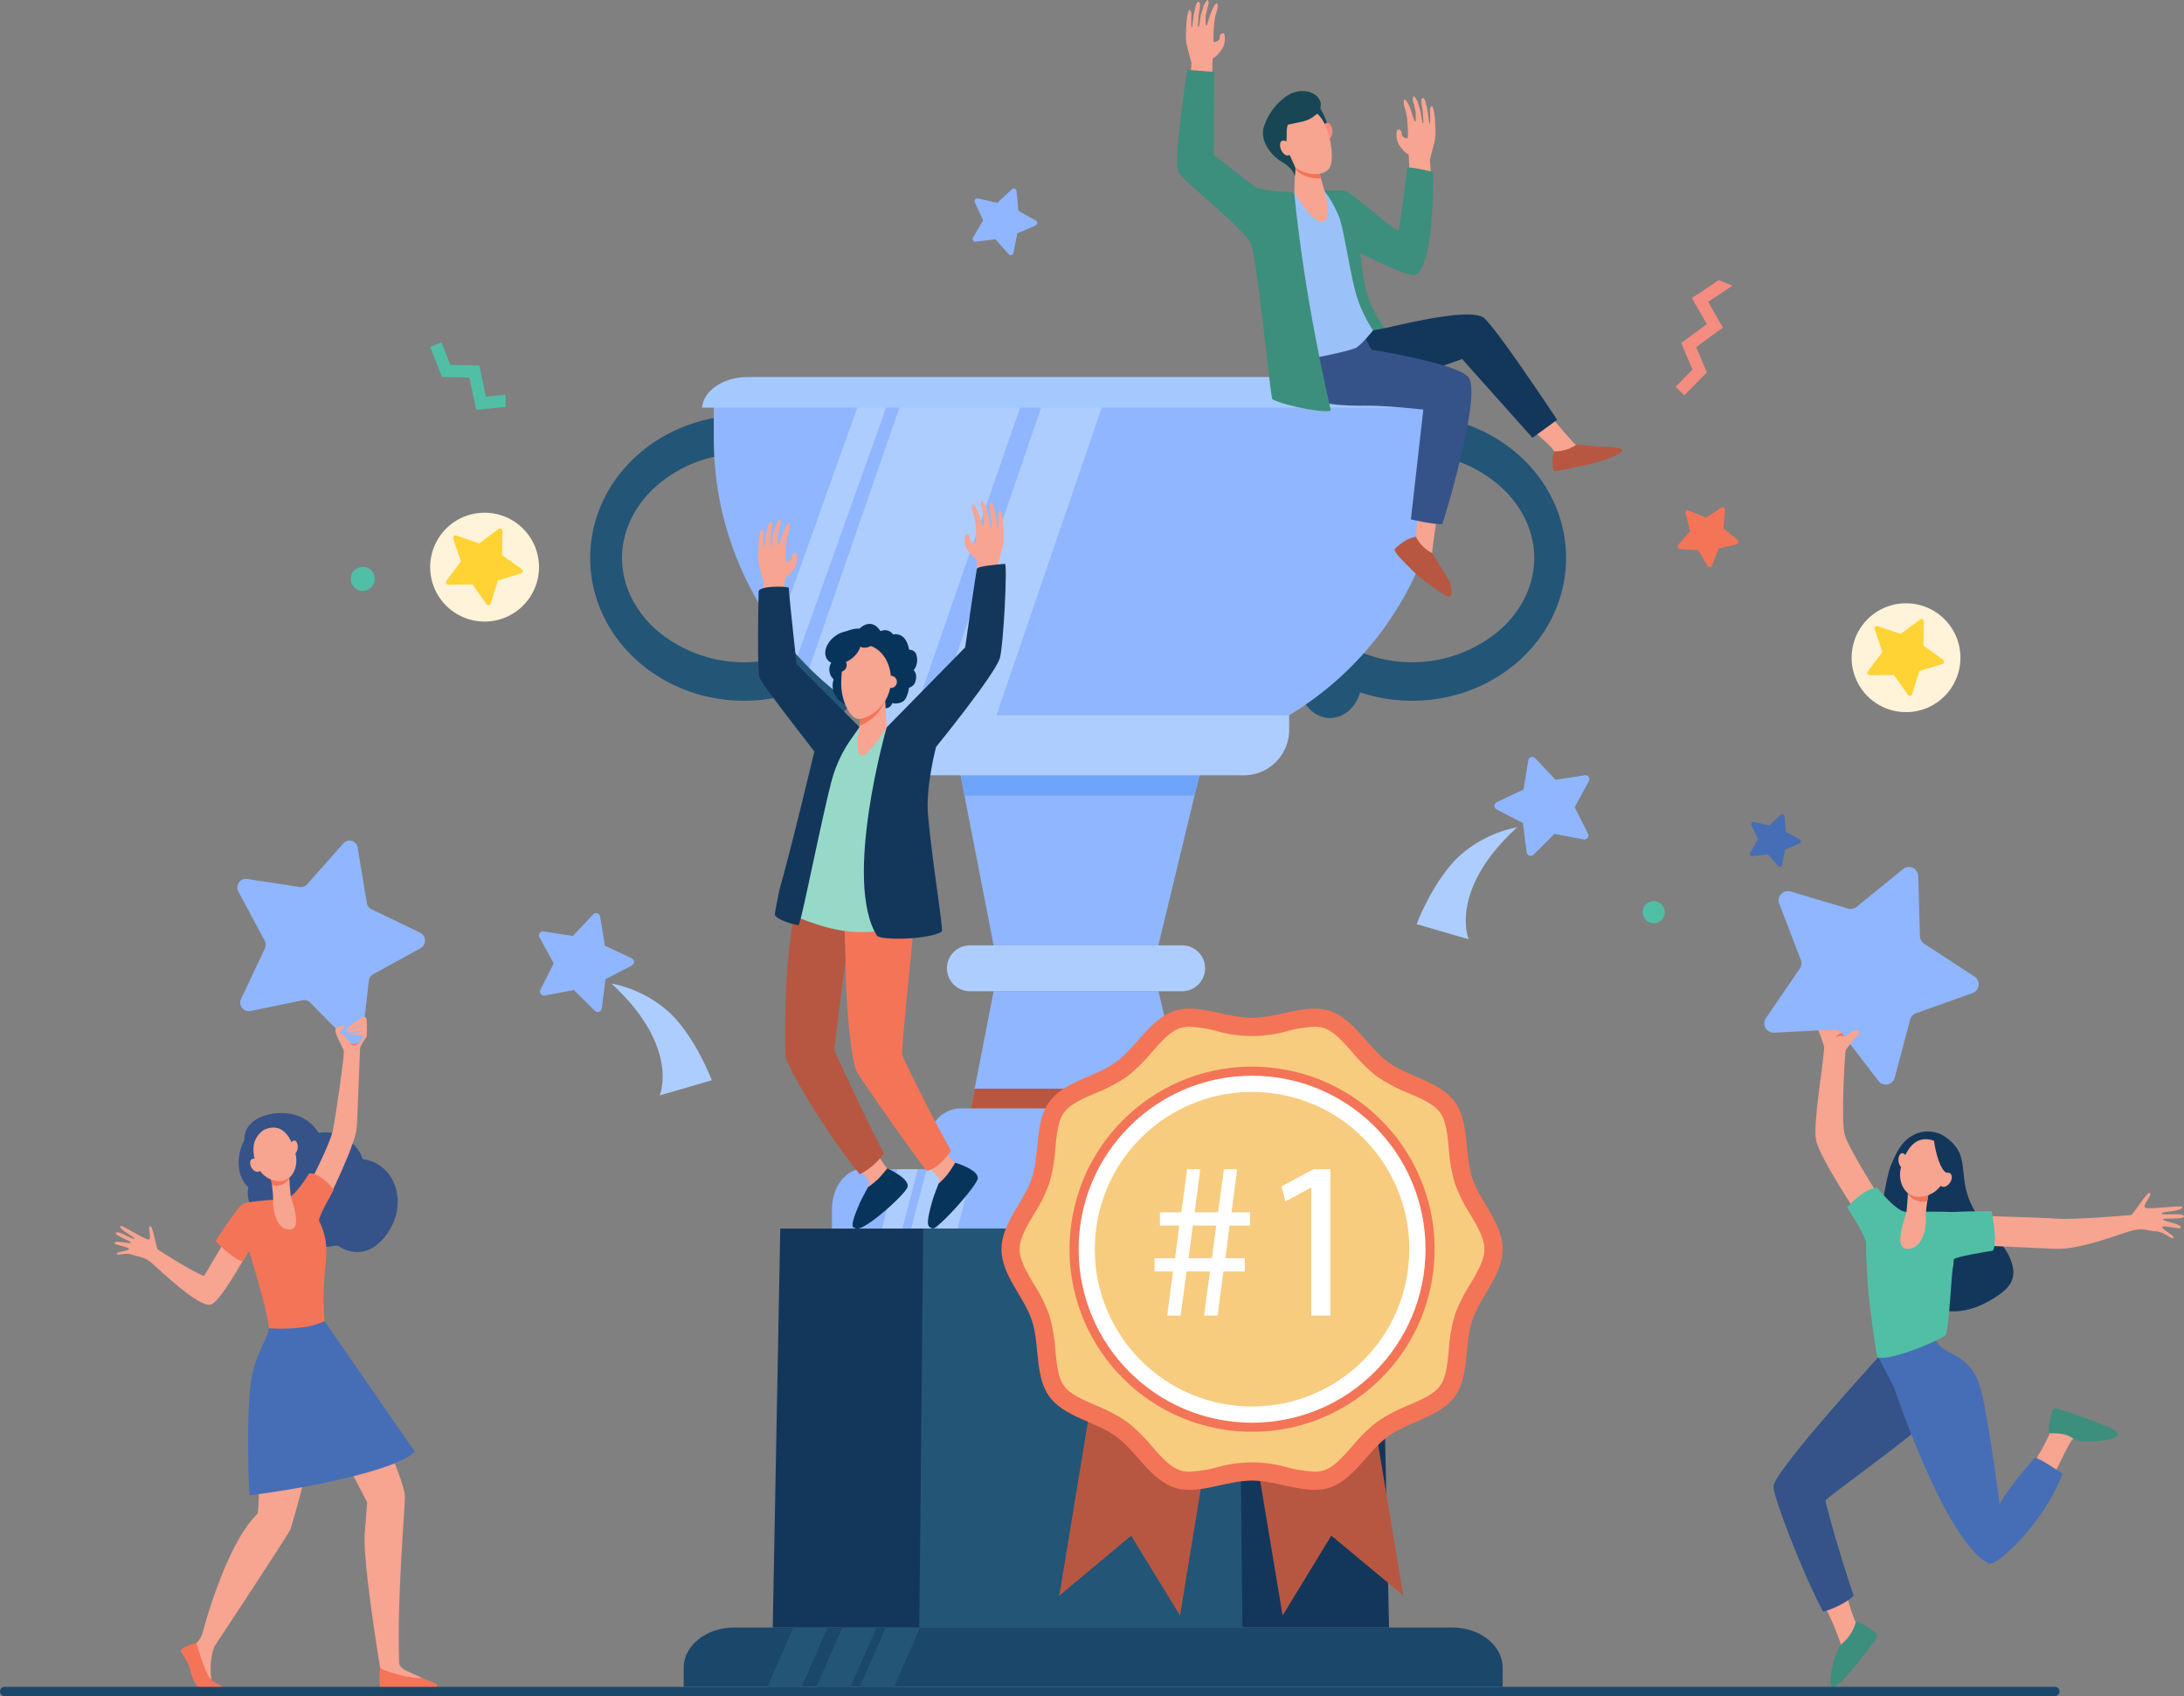 <svg xmlns="http://www.w3.org/2000/svg" width="616.304" height="478.528" viewBox="0 0 616.304 478.528">
  <rect x="0" y="0" width="616.304" height="478.528" fill="#808080" stroke="none"/>
  <g id="Group_542" data-name="Group 542" transform="translate(-2901.845 -317.186)">
    <g id="Group_525" data-name="Group 525" transform="translate(3399.705 561.78)">
      <path id="Path_1801" data-name="Path 1801" d="M4537.776,1309.755c1.488-3.58,3-7.166,6.859-8.979a8.635,8.635,0,0,1,9.161,1.172c7.862,5.912,1.011,12.426,9.961,23.638,2.782,3.484,6.147,6.3,7.814,10.379,2.332,5.714-.446,8.458-4.9,11.2-21.3,13.094-32.471-13.792-32.07-19.941C4534.9,1322.644,4536.819,1312.059,4537.776,1309.755Z" transform="translate(-4502.126 -1225.339)" fill="#13375b"/>
      <path id="Path_1802" data-name="Path 1802" d="M4492.083,1697.2a60.339,60.339,0,0,0,2.927,9.4c.106.235,1.086,1.072,1.2,1.311-.308,5.849-3.905,9.442-7.308,12.032.655-2.967,2.224-6.4,1.984-7.046a83.53,83.53,0,0,0-4.975-11.612C4488.807,1700.849,4489.779,1699.048,4492.083,1697.2Z" transform="translate(-4469.259 -1493.556)" fill="#f7a491"/>
      <path id="Path_1803" data-name="Path 1803" d="M4475.974,1483.308l18.135,13.775s-8.979,8.639-12.348,11.85-24.151,18.163-24.445,18.9c-.218.545,4.729,17.735,7.918,26.911-1.917,1.96-6.139,3.88-8.638,4.513-6.288-12-14.014-32.474-14.014-35.254C4442.583,1519.474,4475.974,1483.308,4475.974,1483.308Z" transform="translate(-4440.002 -1349.139)" fill="#355389"/>
      <path id="Path_1804" data-name="Path 1804" d="M4677.076,1553.17c-.593.578-4.53,8.247-6.028,12.352-2.193-1.381-3.519-3.026-5.969-3.955,1.933-2.8,5.7-9.528,6.012-11.13.736-3.8,1.6-4.361,1.6-4.361s12.741,4.311,13.59,5.518S4679.458,1550.848,4677.076,1553.17Z" transform="translate(-4590.229 -1391.521)" fill="#f7a491"/>
      <path id="Path_1805" data-name="Path 1805" d="M4682.276,1547.461c-.988,0,.085-4.465.313-5.494a1.924,1.924,0,0,1,1.092-1.546c.452-.112,14.611,4.679,17,6.4a2.883,2.883,0,0,1,.5.568c1.31,2.445-10.363,2.909-12.043,1.841C4687.645,1548.279,4686.723,1547.449,4682.276,1547.461Z" transform="translate(-4601.564 -1387.701)" fill="#3c8f7c"/>
      <path id="Path_1806" data-name="Path 1806" d="M4533.457,1482.533l15.831-6.4c-.063.028.1.644.108.692,1.486,5.781,9.408,3.551,12.676,13.59,2.31,7.094,5.692,33.625,5.692,33.625s2.4-4.561,9.846-12.952c.577-.65,7.915,4.39,7.915,4.39-5.457,14.466-18.857,26.222-20.671,25.39-12.257-5.624-26.981-50-26.962-49.994C4536.5,1488.163,4533.457,1482.533,4533.457,1482.533Z" transform="translate(-4501.36 -1344.298)" fill="#466eb6"/>
      <path id="Path_1807" data-name="Path 1807" d="M4496.169,1253.9s-7.424-11.755-8.716-15.664-.01-22.534.112-23.857,4.61-4.942,3.9-5.982-6.9-1.889-7.941-1.686-3.062.017-3.887.855c-.108.109,1.971,5.013,1.928,5.773-.3,5.189-3.243,21.712-2.278,26.18,1.109,5.137,12.135,21.555,12.135,21.555Z" transform="translate(-4464.656 -1162.364)" fill="#f7a491"/>
      <path id="Path_1808" data-name="Path 1808" d="M4614.667,1359.768s19.862.495,24.223.852,20.184-.959,20.8-1.03,4.666-6.936,5.34-6.2-2.256,3.4-1.349,4.1,10.637-.857,10.508-.138c-.242,1.346-5.919,1.175-5.914,1.825s5.942-.365,6.346.714-5.711.44-5.955.922,5.669,1.363,5.064,2.366c-.329.545-5.24-.91-5.216-.167s3.607,2.433,3.168,3.024-2.813-1.816-4.892-1.846-3.568-1.115-6.886-.2-14.631,5.472-21.712,5.137-22.729-1.034-22.729-1.034Z" transform="translate(-4556.193 -1261.383)" fill="#f7a491"/>
      <path id="Path_1809" data-name="Path 1809" d="M4512.559,1377.571c-.271-3.276-.728-12.115-.581-13.2-.991-3.4-4.606-8.447-5.365-9.874,0,0,4.9-5.556,8.541-5.509,0,0,3.869,4.886,6.741,6.383a7.134,7.134,0,0,0,1.444.431c2.773-.02,12.46-.313,14.268.226l-1.024,14.97c-.521.859-1.153,18.071-2.225,19.488s-16.666,7.866-19.25,6.2C4515.005,1396.62,4513.105,1384.194,4512.559,1377.571Z" transform="translate(-4483.236 -1258.446)" fill="#50bfa5"/>
      <path id="Path_1810" data-name="Path 1810" d="M4586.5,1370.014c1.787-.854,14.842-.826,14.842-.826s1.807,9.005.348,11.169c0,0-11.562,1.72-11.234,2.669Z" transform="translate(-4537.175 -1272.087)" fill="#50bfa5"/>
      <path id="Path_1811" data-name="Path 1811" d="M4560.832,1347.363s-1,5.193-.8,7.242-.766,8.651-5.1,8.672-.823-8.394-.415-10.4a76.734,76.734,0,0,0,.5-8.221Z" transform="translate(-4514.409 -1255.521)" fill="#f7a491"/>
      <path id="Path_1812" data-name="Path 1812" d="M4559.387,1347.772c.067-1.7.089-3.118.089-3.118l5.814,2.709s-.2,1.062-.412,2.415A5.078,5.078,0,0,1,4559.387,1347.772Z" transform="translate(-4518.868 -1255.521)" fill="#f47458"/>
      <path id="Path_1813" data-name="Path 1813" d="M4562.833,1307.44a7.206,7.206,0,0,1,3.06,3.937c.819,2.694-.113,9.646-5.9,11.323s-8.3-3.827-7.1-8.131S4556.673,1304.815,4562.833,1307.44Z" transform="translate(-4514.285 -1229.931)" fill="#f7a491"/>
      <path id="Path_1814" data-name="Path 1814" d="M4551.226,1321.074c.114,1.156.751,2.039,1.425,1.973s1.127-1.057,1.014-2.213-.752-2.039-1.425-1.973S4551.113,1319.918,4551.226,1321.074Z" transform="translate(-4513.346 -1238.104)" fill="#f7a491"/>
      <path id="Path_1815" data-name="Path 1815" d="M4499.273,1726.166c.333-.931,4.123,1.867,5.014,2.43a1.922,1.922,0,0,1,1.082,1.553c-.047.451-9.035,12.336-11.725,14.029a1.576,1.576,0,0,1-.962.126c-1.544-.534.61-10.08,2.548-12.017A12.146,12.146,0,0,0,4499.273,1726.166Z" transform="translate(-4473.473 -1512.989)" fill="#3c8f7c"/>
      <g id="Group_524" data-name="Group 524">
        <path id="Path_1816" data-name="Path 1816" d="M4493.413,1105.828l-15.944,5.668a2.62,2.62,0,0,0-1.653,1.8l-4.364,16.393a2.616,2.616,0,0,1-4.607.918l-10.325-13.464a2.621,2.621,0,0,0-2.215-1.024l-16.9.88a2.63,2.63,0,0,1-2.3-4.111l9.564-13.99a2.632,2.632,0,0,0,.283-2.428l-6.081-15.849a2.62,2.62,0,0,1,3.185-3.459l16.236,4.818a2.614,2.614,0,0,0,2.391-.476l13.143-10.676a2.622,2.622,0,0,1,4.269,1.973l.47,16.968a2.634,2.634,0,0,0,1.194,2.133l14.2,9.251A2.629,2.629,0,0,1,4493.413,1105.828Z" transform="translate(-4434.639 -1070.234)" fill="#8fb6ff"/>
      </g>
      <path id="Path_1817" data-name="Path 1817" d="M4505.328,1212.074c.593.873-2.628,3.64-3.522,5.169l-2.023-2.756C4500.78,1214.293,4504.649,1211.076,4505.328,1212.074Z" transform="translate(-4478.624 -1165.875)" fill="#f7a491"/>
      <path id="Path_1818" data-name="Path 1818" d="M4582.017,1307.785s1.049,7.755,3.557,9.155,1.458,4.84,1.458,4.84,2.274-7.989.292-10.554A11.039,11.039,0,0,0,4582.017,1307.785Z" transform="translate(-4534.148 -1230.627)" fill="#13375b"/>
      <path id="Path_1819" data-name="Path 1819" d="M4587.34,1336.947c-.68,1.01-.678,2.2,0,2.662s1.788.013,2.468-1,.678-2.2,0-2.662S4588.02,1335.937,4587.34,1336.947Z" transform="translate(-4537.398 -1249.522)" fill="#f7a491"/>
      <path id="Path_1820" data-name="Path 1820" d="M4498.143,1214.475c.015.019.032.035.047.054l.733.956a2.924,2.924,0,0,0-2.569.247A3.122,3.122,0,0,1,4498.143,1214.475Z" transform="translate(-4476.308 -1167.625)" fill="#f47257"/>
    </g>
    <g id="Group_529" data-name="Group 529" transform="translate(2934.155 554.326)">
      <g id="Group_526" data-name="Group 526" transform="translate(18.665 140.471)">
        <path id="Path_1821" data-name="Path 1821" d="M3100.823,1479.764c.2.081-2.583,3.661-5.289,6.193a23.124,23.124,0,0,0-4.933,9.513c-1.071,5.374-.18,31.922-1.113,33.812-8.007,7.828-13.805,27.474-15.433,33.469a6.418,6.418,0,0,1-1.851,3.04h0l.356,6.773,3.978,3.665s-.885-5.519.884-9.613c0,0,20.16-30.532,21.357-32.866,2.287-6.646,10.613-40.7,10.613-40.7l1.933-7.827S3100.84,1479.771,3100.823,1479.764Z" transform="translate(-3067.846 -1479.764)" fill="#f7a491"/>
        <path id="Path_1822" data-name="Path 1822" d="M3058.786,1746.572s2.519,3.88,2.734,5.393,1.556,4.942,3.04,5.159c.337.049,6.106.473,6.064-.248-.032-.552-2.121-1.338-3.09-2.008-1.677-1.157-4.278-10.586-4.278-10.586S3058.895,1745.363,3058.786,1746.572Z" transform="translate(-3058.786 -1658.365)" fill="#f47458"/>
      </g>
      <path id="Path_1823" data-name="Path 1823" d="M3187.973,1503.748s12.985,27.765,13.068,32.646c.071,4.184-2.27,27.661-1.616,47.212.023.706.917,1.644,2.219,2.24.732.336,4.268,1.915,4.268,1.915l.486,1.265-12.179-.867-.173-3.324s-4.847-29.246-4.353-37.518c.078-1.3.709-9.079.709-9.079l-14.644-28.275,9.21-12.1Z" transform="translate(-3119.099 -1351.511)" fill="#f7a491"/>
      <path id="Path_1824" data-name="Path 1824" d="M3144.251,1297.054a11.241,11.241,0,0,0-12.461-7.436,11.745,11.745,0,0,0-7.361-5.257c-5.877-1.259-13.825,1.063-13.611,7.286-2.28,4.181-2.368,10.157,1.121,13.337-1.214,5.621,4.052,11.057,10.9,10.859a12.1,12.1,0,0,0,11.44,5.919,27.454,27.454,0,0,1,3.01-.332c-.344-.064,7.254,5.761,13.692-3.2C3157.548,1309.094,3152.932,1298.029,3144.251,1297.054Z" transform="translate(-3074.159 -1207.135)" fill="#355389"/>
      <path id="Path_1825" data-name="Path 1825" d="M3186.686,1214.927a12.138,12.138,0,0,1,1.169-2.142l.507-.741c.062-.131.111-.241.136-.315a11.812,11.812,0,0,0,.052-2.764l-4.442,1.075-.974,2.563c-.989-.457-2.677-3.894-3.294-3.069-.729.976,2.015,5.2,2.232,6.345s-2.359,18.909-3.1,22.437-5.771,13.377-5.771,13.377l4.6,5.834s7.37-15.016,7.855-19.6c.052-.482.108-1.2.17-2.1Z" transform="translate(-3117.371 -1156.451)" fill="#f7a491"/>
      <path id="Path_1826" data-name="Path 1826" d="M3040.013,1387.339l-5.459-4.629s-4.42,7.37-7.961,13.38c-3.512-1.269-12.589-7.187-13.036-7.459s-1.444-6.96-2.213-6.6.591,3.529-.342,3.767-7.921-4.432-8.064-3.809c-.268,1.167,4.172,3.028,3.948,3.547s-4.464-2.384-5.139-1.658,4.259,2.362,4.285,2.835-4.837-.9-4.709.119c.069.554,4.352,1.113,4.082,1.7s-3.606.686-3.467,1.317,2.784-.471,4.4.237,3.131.359,5.384,2.259,13.324,12.738,16.774,11.808C3031.508,1403.339,3040.013,1387.339,3040.013,1387.339Z" transform="translate(-3001.32 -1273.234)" fill="#f7a491"/>
      <g id="Group_527" data-name="Group 527" transform="translate(28.49 93.914)">
        <path id="Path_1827" data-name="Path 1827" d="M3121.726,1618.671c0,.005,0,0,.005,0Z" transform="translate(-3111.107 -1526.995)" fill="#f47458"/>
        <path id="Path_1828" data-name="Path 1828" d="M3118.228,1349.729c.349-2.135,3.653-7.477,4.174-8.787,0,0-3.83-4.867-6.939-4.5,0,0-4.178,6.927-6.553,7.159s-10.73.6-12.2,1.484-7.679,10.431-7.679,10.431,5.584,5.7,7.831,5.691a23.593,23.593,0,0,1,1.67-2.865c.339,1.092,5.542,17.951,5.535,21.769l.04.032a10.927,10.927,0,0,0,15.712-2.019h0a86.782,86.782,0,0,1-.191-10.1C3120.024,1360.432,3121.56,1356.4,3118.228,1349.729Z" transform="translate(-3089.035 -1336.424)" fill="#f47458"/>
        <path id="Path_1829" data-name="Path 1829" d="M3164.464,1501.635l-25.487-36.821a25.025,25.025,0,0,1-4.738,1.515,49.155,49.155,0,0,1-11.014.472,2.634,2.634,0,0,1-.022.361c-.425,3.036-4.452,7.736-5.282,16.947-.942,10.456-.372,28.619-.053,29.811C3134.813,1511.861,3159.656,1506.681,3164.464,1501.635Z" transform="translate(-3108.19 -1423.112)" fill="#466eb6"/>
      </g>
      <g id="Group_528" data-name="Group 528" transform="translate(34.659)">
        <path id="Path_1830" data-name="Path 1830" d="M3206.248,1218.543a4.408,4.408,0,0,1-2.962.727,5.559,5.559,0,0,1-1.985-.851,5.581,5.581,0,0,0,1.862,1.968C3205.078,1221.415,3206.248,1218.543,3206.248,1218.543Z" transform="translate(-3171.005 -1162.834)" fill="#f47458"/>
        <path id="Path_1831" data-name="Path 1831" d="M3111.667,1095.4l14.819-3.057a2.278,2.278,0,0,1,2.088.647L3139.41,1104a2.314,2.314,0,0,0,3.953-1.457l1.769-15.665a2.438,2.438,0,0,1,1.231-1.872l13.365-7.336a2.491,2.491,0,0,0-.113-4.378l-13.727-6.624a2.436,2.436,0,0,1-1.326-1.8l-2.576-15.551a2.313,2.313,0,0,0-4.022-1.248l-10.252,11.571a2.278,2.278,0,0,1-2.051.756l-14.957-2.275a2.422,2.422,0,0,0-2.373,3.607l7.39,13.775a2.538,2.538,0,0,1,.059,2.272l-6.668,14.145A2.42,2.42,0,0,0,3111.667,1095.4Z" transform="translate(-3108.026 -1047.285)" fill="#8fb6ff"/>
      </g>
      <path id="Path_1832" data-name="Path 1832" d="M3136.991,1334.394a38.54,38.54,0,0,1,.717,6.732c-.179,1.9.684,8.041,4.555,8.062s.735-7.8.37-9.669a74.351,74.351,0,0,1-.451-7.642Z" transform="translate(-3092.924 -1239.439)" fill="#f7a491"/>
      <path id="Path_1833" data-name="Path 1833" d="M3142.261,1334.774c-.06-1.58-.08-2.9-.08-2.9l-5.191,2.518s.183.987.367,2.245A4.447,4.447,0,0,0,3142.261,1334.774Z" transform="translate(-3092.924 -1239.439)" fill="#f47458"/>
      <path id="Path_1834" data-name="Path 1834" d="M3125,1297.282a6.63,6.63,0,0,0-2.731,3.66c-.731,2.5.1,8.967,5.268,10.526s7.406-3.557,6.341-7.558S3130.494,1294.843,3125,1297.282Z" transform="translate(-3082.826 -1215.652)" fill="#f7a491"/>
      <path id="Path_1835" data-name="Path 1835" d="M3155.914,1309.956c-.1,1.074-.67,1.9-1.271,1.834s-1.007-.983-.906-2.057.671-1.9,1.272-1.835S3156.015,1308.882,3155.914,1309.956Z" transform="translate(-3104.22 -1223.249)" fill="#f7a491"/>
      <path id="Path_1836" data-name="Path 1836" d="M3121.787,1324.712c.607.939.6,2.047,0,2.474s-1.6.012-2.2-.927-.6-2.047,0-2.474S3121.18,1323.773,3121.787,1324.712Z" transform="translate(-3080.862 -1233.863)" fill="#f7a491"/>
      <path id="Path_1837" data-name="Path 1837" d="M3207.819,1200.631c-1-.194-5.243,3.135-5.206,3.632.039.515,4.177-1.613,4.295-1.274.092.266-4.633,1.5-4.385,1.979.169.324,4.407-.569,4.52-.361.177.325-3.536.464-3.3.822.278.415,3.814.246,3.814.246a8.024,8.024,0,0,0,.785-1.574,3.491,3.491,0,0,0,.016-.733c-.014-.235.09-.439.057-.7C3208.285,1201.592,3208.373,1200.738,3207.819,1200.631Z" transform="translate(-3137.164 -1150.818)" fill="#f7a491"/>
      <path id="Path_1838" data-name="Path 1838" d="M3195.938,1208.015l-1.579,1.952-1.041-.777a.517.517,0,0,1,.035-.434C3193.474,1208.485,3195.9,1207.292,3195.938,1208.015Z" transform="translate(-3130.935 -1155.654)" fill="#f7a491"/>
      <path id="Path_1839" data-name="Path 1839" d="M3231.823,1771.38h15.385c.569-.051.708-.51.51-.793-.406-.583-2.2-1.011-4.218-1.939-3.539.368-11.244-2.05-11.8-2.861C3231.375,1767.41,3231.506,1771.31,3231.823,1771.38Z" transform="translate(-3156.743 -1532.413)" fill="#f47458"/>
      <path id="Path_1840" data-name="Path 1840" d="M3196.6,1214.079a10.083,10.083,0,0,1,2.952,2.766,3.589,3.589,0,0,1,.466,2.726l-3.577-4.4Z" transform="translate(-3133.065 -1159.903)" fill="#f7a491"/>
    </g>
    <g id="Group_532" data-name="Group 532" transform="translate(3068.392 423.567)">
      <path id="Path_1841" data-name="Path 1841" d="M4064.975,678.232a15.6,15.6,0,0,1-1.617,5.014q-2.342,2.83-4.437,5.832c.963-.069,1.933-.114,2.912-.114a36.879,36.879,0,0,1,25.246,9.553c5.939,5.507,9.209,12.565,9.209,19.874s-3.271,14.367-9.209,19.874a38.133,38.133,0,0,1-50.437.047c-.484,1.431-.966,2.852-1.446,4.281-3.25,1.647-5.533,5.524-5.533,10.048,0,6.016,4.037,10.893,9.018,10.893,3.917,0,7.241-3.022,8.486-7.237a46.329,46.329,0,0,0,14.667,2.37c23.989,0,43.437-18.032,43.437-40.276C4105.269,697.129,4087.5,679.727,4064.975,678.232Z" transform="translate(-3829.888 -667.343)" fill="#235577"/>
      <path id="Path_1842" data-name="Path 1842" d="M3454.9,678.232a15.607,15.607,0,0,0,1.617,5.014q2.343,2.83,4.438,5.832c-.964-.069-1.933-.114-2.913-.114a36.877,36.877,0,0,0-25.245,9.553c-5.939,5.507-9.21,12.565-9.21,19.874s3.271,14.367,9.21,19.874a38.133,38.133,0,0,0,50.437.047c.484,1.431.966,2.852,1.447,4.281,3.249,1.647,5.532,5.524,5.532,10.048,0,6.016-4.037,10.893-9.018,10.893-3.917,0-7.24-3.022-8.485-7.237a46.328,46.328,0,0,1-14.667,2.37c-23.989,0-43.436-18.032-43.436-40.276C3414.6,697.129,3432.377,679.727,3454.9,678.232Z" transform="translate(-3414.604 -667.343)" fill="#235577"/>
      <path id="Path_1843" data-name="Path 1843" d="M3728.443,664.112v11.12a91,91,0,0,1-91,91c-23.146-.307-39.026,2.085-61-7.644a91.025,91.025,0,0,1-54.458-83.355v-11.12Z" transform="translate(-3487.107 -657.81)" fill="#8fb6ff"/>
      <path id="Path_1844" data-name="Path 1844" d="M3632.5,758.586l.07.03,32.71-94.5h-34.051l-26.219,75.762A91.122,91.122,0,0,0,3632.5,758.586Z" transform="translate(-3543.167 -657.81)" fill="#aecdff"/>
      <path id="Path_1845" data-name="Path 1845" d="M3722.547,764.963l34.517-100.85h-17.105l-33.1,96.741A82.548,82.548,0,0,0,3722.547,764.963Z" transform="translate(-3611.929 -657.81)" fill="#aecdff"/>
      <path id="Path_1846" data-name="Path 1846" d="M3583,736.411l25.813-72.3h-8.132l-23.355,65.416Q3580,733.112,3583,736.411Z" transform="translate(-3524.477 -657.81)" fill="#aecdff"/>
      <path id="Path_1847" data-name="Path 1847" d="M3712.547,644.708H3524.635c-6.858,0-12.449,3.817-12.843,8.626h213.6C3725,648.524,3719.406,644.708,3712.547,644.708Z" transform="translate(-3480.225 -644.708)" fill="#a4c9ff"/>
      <path id="Path_1848" data-name="Path 1848" d="M3732.387,970.312l10.631,54.58h46.492l13.173-54.58Z" transform="translate(-3629.17 -864.554)" fill="#8fb6ff"/>
      <path id="Path_1849" data-name="Path 1849" d="M3802.69,970.324l-2.972,12.316h-64.923l-2.4-12.316Z" transform="translate(-3629.173 -864.562)" fill="#6ea4f9"/>
      <path id="Path_1850" data-name="Path 1850" d="M3802.69,1232.77h-70.3l5.271-27.091,5.356-27.49h46.5l6.638,27.49Z" transform="translate(-3629.173 -1004.911)" fill="#8fb6ff"/>
      <path id="Path_1851" data-name="Path 1851" d="M3802.69,1289.916h-70.3l5.271-27.091h58.494Z" transform="translate(-3629.173 -1062.057)" fill="#b75742"/>
      <path id="Rectangle_184" data-name="Rectangle 184" d="M6.469,0h59.9a6.469,6.469,0,0,1,6.469,6.469v0a6.469,6.469,0,0,1-6.469,6.469H6.469A6.469,6.469,0,0,1,0,6.47v0A6.469,6.469,0,0,1,6.469,0Z" transform="translate(100.677 160.338)" fill="#aecdff"/>
      <g id="Group_530" data-name="Group 530" transform="translate(68.224 206.342)">
        <path id="Rectangle_185" data-name="Rectangle 185" d="M8.955,0H74.077a8.955,8.955,0,0,1,8.955,8.955v8.867a0,0,0,0,1,0,0H0a0,0,0,0,1,0,0V8.955A8.955,8.955,0,0,1,8.955,0Z" transform="translate(27.441)" fill="#8fb6ff"/>
        <path id="Path_1852" data-name="Path 1852" d="M3762.564,1344.133v5.422H3624.65v-5.422c0-6.248,3.813-11.319,8.512-11.319h120.89C3758.75,1332.814,3762.564,1337.885,3762.564,1344.133Z" transform="translate(-3624.65 -1315.656)" fill="#8fb6ff"/>
        <path id="Path_1853" data-name="Path 1853" d="M3703.583,1332.813l-4.363,16.741h-5.756l4.363-16.741Z" transform="translate(-3671.113 -1315.655)" fill="#aecdff"/>
        <path id="Path_1854" data-name="Path 1854" d="M3678.2,1332.813l-4.363,16.741h-5.763l4.37-16.741Z" transform="translate(-3653.968 -1315.655)" fill="#aecdff"/>
        <path id="Path_1855" data-name="Path 1855" d="M3726.125,1332.813l-4.363,16.741H3716l4.37-16.741Z" transform="translate(-3686.329 -1315.655)" fill="#aecdff"/>
      </g>
      <g id="Group_531" data-name="Group 531" transform="translate(26.386 352.787)">
        <path id="Path_1856" data-name="Path 1856" d="M3726.942,1742.176v5.422h-231.1v-5.422c0-6.248,6.39-11.319,14.263-11.319h202.575C3720.552,1730.857,3726.942,1735.928,3726.942,1742.176Z" transform="translate(-3495.84 -1730.857)" fill="#1b476b"/>
        <path id="Path_1857" data-name="Path 1857" d="M3628.107,1730.857,3620.8,1747.6h-9.645l7.312-16.741Z" transform="translate(-3573.698 -1730.857)" fill="#235577"/>
        <path id="Path_1858" data-name="Path 1858" d="M3585.569,1730.857l-7.312,16.741H3568.6l7.323-16.741Z" transform="translate(-3544.968 -1730.857)" fill="#235577"/>
        <path id="Path_1859" data-name="Path 1859" d="M3665.882,1730.857l-7.311,16.741h-9.657l7.323-16.741Z" transform="translate(-3599.195 -1730.857)" fill="#235577"/>
      </g>
      <path id="Path_1860" data-name="Path 1860" d="M3776.109,938.563v4.092a12.816,12.816,0,0,1-12.813,12.824h-92.577a12.819,12.819,0,0,1-12.824-12.824v-4.092Z" transform="translate(-3578.873 -843.117)" fill="#aecdff"/>
      <path id="Path_1861" data-name="Path 1861" d="M3747.107,1496.907H3573.2l2.12-112.543h169.458Z" transform="translate(-3521.685 -1144.12)" fill="#13375b"/>
      <path id="Path_1862" data-name="Path 1862" d="M3791.722,1496.907h-91.2l1.112-112.543H3790.5Z" transform="translate(-3607.656 -1144.12)" fill="#235577"/>
    </g>
    <path id="Path_1863" data-name="Path 1863" d="M3481.711,1782.4H2903.154a1.31,1.31,0,0,0-1.309,1.31h0a1.31,1.31,0,0,0,1.309,1.31h578.557a1.31,1.31,0,0,0,1.31-1.31h0A1.309,1.309,0,0,0,3481.711,1782.4Z" transform="translate(0 -989.304)" fill="#1b476b"/>
    <g id="Group_535" data-name="Group 535" transform="translate(3184.447 601.738)">
      <g id="Group_533" data-name="Group 533" transform="translate(16.328 38.649)">
        <path id="Path_1864" data-name="Path 1864" d="M3856.238,1444.86l-13.79-22.517-20.267,16.924,20.853-126.975,34.057,5.593Z" transform="translate(-3822.181 -1312.277)" fill="#b75742"/>
        <path id="Path_1865" data-name="Path 1865" d="M4006.263,1439.172l-20.306-16.877-13.738,22.549-21.146-126.926,34.044-5.672Z" transform="translate(-3909.208 -1312.246)" fill="#b75742"/>
      </g>
      <path id="Path_1866" data-name="Path 1866" d="M3913.344,1261.145c0,7.336-6.469,13.559-8.618,20.179-2.228,6.86-.729,15.682-4.885,21.392-4.2,5.767-13.078,7.049-18.845,11.246-5.71,4.155-9.651,12.229-16.51,14.457-6.619,2.149-14.523-2-21.858-2s-15.239,4.145-21.858,2c-6.859-2.227-10.8-10.3-16.51-14.457-5.767-4.2-14.648-5.479-18.845-11.246-4.155-5.709-2.657-14.531-4.885-21.392-2.149-6.619-8.617-12.842-8.617-20.178s6.468-13.559,8.617-20.178c2.227-6.86.73-15.682,4.885-21.392,4.2-5.767,13.078-7.048,18.845-11.246,5.71-4.156,9.651-12.23,16.511-14.457,6.619-2.149,14.523,2,21.857,2s15.24-4.145,21.859-2c6.86,2.227,10.8,10.3,16.511,14.457,5.767,4.2,14.649,5.479,18.846,11.246,4.156,5.71,2.657,14.532,4.884,21.391C3906.875,1247.586,3913.344,1253.81,3913.344,1261.145Z" transform="translate(-3771.911 -1193.254)" fill="#f47458"/>
      <path id="Path_1867" data-name="Path 1867" d="M3870.917,1334.574a37.706,37.706,0,0,1-7.549-1.17,35.851,35.851,0,0,0-20.148,0,37.7,37.7,0,0,1-7.549,1.169,8.508,8.508,0,0,1-2.65-.367c-2.828-.918-5.364-3.8-8.05-6.848a44.668,44.668,0,0,0-7.026-6.877,45.283,45.283,0,0,0-8.8-4.627c-3.7-1.611-7.2-3.133-8.918-5.489-1.686-2.316-2.057-6.1-2.45-10.1a46.153,46.153,0,0,0-1.7-9.856,43.892,43.892,0,0,0-4.31-8.682c-2.086-3.519-4.057-6.843-4.057-9.912s1.97-6.392,4.057-9.911a43.852,43.852,0,0,0,4.309-8.682,46.013,46.013,0,0,0,1.7-9.857c.393-4,.764-7.784,2.45-10.1,1.714-2.356,5.213-3.878,8.918-5.489a45.347,45.347,0,0,0,8.8-4.628,44.733,44.733,0,0,0,7.026-6.877c2.685-3.05,5.221-5.93,8.049-6.848a8.522,8.522,0,0,1,2.649-.367,37.683,37.683,0,0,1,7.549,1.169,35.856,35.856,0,0,0,20.148,0,37.674,37.674,0,0,1,7.548-1.169,8.527,8.527,0,0,1,2.65.367c2.828.918,5.364,3.8,8.05,6.848a44.736,44.736,0,0,0,7.025,6.877,45.364,45.364,0,0,0,8.8,4.628c3.706,1.611,7.2,3.133,8.918,5.489,1.686,2.316,2.057,6.1,2.45,10.1a46.16,46.16,0,0,0,1.7,9.856,43.9,43.9,0,0,0,4.311,8.682c2.086,3.519,4.056,6.842,4.056,9.911s-1.971,6.393-4.057,9.912a43.815,43.815,0,0,0-4.31,8.681,46.1,46.1,0,0,0-1.7,9.856c-.393,4-.764,7.784-2.45,10.1-1.715,2.357-5.214,3.878-8.918,5.489a45.315,45.315,0,0,0-8.8,4.627,44.712,44.712,0,0,0-7.025,6.877c-2.686,3.05-5.222,5.93-8.05,6.848A8.509,8.509,0,0,1,3870.917,1334.574Z" transform="translate(-3782.578 -1203.923)" fill="#f7cc7f"/>
      <circle id="Ellipse_38" data-name="Ellipse 38" cx="51.513" cy="51.513" r="51.513" transform="translate(12.567 111.774) rotate(-82.04)" fill="#f47458"/>
      <circle id="Ellipse_39" data-name="Ellipse 39" cx="48.947" cy="48.947" r="48.947" transform="translate(21.77 18.945)" fill="#fff"/>
      <circle id="Ellipse_40" data-name="Ellipse 40" cx="44.375" cy="44.375" r="44.375" transform="translate(22.189 107.683) rotate(-84.351)" fill="#f7cc7f"/>
      <g id="Group_534" data-name="Group 534" transform="translate(43.201 45.33)">
        <path id="Path_1868" data-name="Path 1868" d="M3908.474,1374.108l1.651-12.452h-5.208v-3.748h5.781l1.207-9.211h-5.464v-3.748h6.036l1.652-12.134h3.685l-1.588,12.134h6.607l1.652-12.134h3.748l-1.588,12.134h5.209v3.748h-5.782l-1.143,9.211h5.463v3.748h-6.035l-1.653,12.452h-3.811l1.651-12.452h-6.607l-1.652,12.452Zm12.642-16.2,1.208-9.211h-6.607l-1.207,9.211Z" transform="translate(-3904.917 -1332.814)" fill="#fff"/>
        <path id="Path_1869" data-name="Path 1869" d="M4023.622,1338.023h-.127l-7.179,3.875-1.081-4.257,9.021-4.828h4.765v41.294h-5.4Z" transform="translate(-3979.404 -1332.814)" fill="#fff"/>
      </g>
    </g>
    <g id="Group_538" data-name="Group 538" transform="translate(3234 317.186)">
      <g id="Group_536" data-name="Group 536" transform="translate(32.525 27.155)">
        <path id="Path_1870" data-name="Path 1870" d="M4125.938,413.458c-.485,1.991-1.359,5.139-1.359,5.139.07.865.325,4.466.629,8.88l-6.487-2.6s.078-7.192-.212-7.632c-.245-.372-.655.093-2.644-2.753a5.551,5.551,0,0,1-.682-2.289s-.118-1.806.288-1.974a.842.842,0,0,1,1.017.413c.147.312.109,1.039.256,1.351a2.243,2.243,0,0,0,1.48.669c.4-.02-.05-5.343-.05-5.343s-.22-1.51-.332-2c-.1-.421-.48-1.656-.48-1.656s-.449-1.791.106-1.928c.329-.081,1.164,1.375,1.736,2.92a31.507,31.507,0,0,0,1.144,3.4c.415-.056.195-2.974.195-2.974a9.4,9.4,0,0,1-.4-1.968c-.389-.773-.648-2.207.038-2.326a11.882,11.882,0,0,1,1.032,1.8s.355,1.283.563,1.882a35.116,35.116,0,0,1,.611,3.463c.159.613.3.361.368.386a15.406,15.406,0,0,0-.14-1.986,11.7,11.7,0,0,0-.146-1.926,13.968,13.968,0,0,1-.278-2.033c-.112-1.51.84-1.355,1.167.025.125.526.257,1.1.389,1.682.511,2.263.5,4.443.74,4.461.316.024.107-3.946.107-3.946s.487-2.2.97-.158a17.785,17.785,0,0,1,.494,4.381A17.127,17.127,0,0,1,4125.938,413.458Z" transform="translate(-4085.755 -400.791)" fill="#f8a492"/>
        <path id="Path_1871" data-name="Path 1871" d="M4083.011,463.9s-7.309-1.749-7.379-1.162c-1.536,12.858-2.226,17.509-2.485,17.642-.886.455-12.628-10.282-14.722-11.01a8.743,8.743,0,0,0-3.136-.259c-2.491.073-2.981.083-2.981.083l-.091.006.013,2.342c2.806,2.525,9.229,40.765,9.771,40.74.6-.028,13.3,3.167,13.078,2.1-.037-.174-8.608-7.188-11.039-17.311-.816-3.4-1.219-7.057-1.662-10.26,2.821,1.414,13.84,6.836,15.585,6.12C4083.394,490.7,4083.011,463.9,4083.011,463.9Z" transform="translate(-4043.249 -442.537)" fill="#3c8f7c"/>
        <path id="Path_1872" data-name="Path 1872" d="M4214.346,667.025s11.813,9.253,12.207,10.894c.568,2.363,11.385-.743,8.777-1.224-.6-.111-2.521-.6-2.679-.682-.844-.451-11.355-13.118-11.355-13.118Z" transform="translate(-4152.719 -577.762)" fill="#f7a491"/>
        <path id="Path_1873" data-name="Path 1873" d="M4264.9,704.1l-7.542-.614a10.692,10.692,0,0,1-6.3,1.868,9.651,9.651,0,0,0-.347,4.105c.054.382.118,1.535.5,1.509,1.394-.095,5.106-1.018,9.336-1.864,0,0,5.686-1.2,8.968-3.169S4264.9,704.1,4264.9,704.1Z" transform="translate(-4177.212 -605.172)" fill="#b75742"/>
        <path id="Path_1874" data-name="Path 1874" d="M4045.177,594.841a51.636,51.636,0,0,0,18.218-.784c11.07-2.59,23.312-4.984,26.9-2.9,2.887,1.678,20.916,28.92,20.916,28.92l-6.963,5.08L4084.4,602.93s-25.326,9.344-31.014,8.309C4040.427,608.88,4040.243,598.534,4045.177,594.841Z" transform="translate(-4036.48 -528.79)" fill="#13375b"/>
        <path id="Path_1875" data-name="Path 1875" d="M4060.844,587.225l8.656,10.286-16.057,4.892-2.056-9.681Z" transform="translate(-4042.69 -526.67)" fill="#13375b"/>
        <path id="Path_1876" data-name="Path 1876" d="M4132.864,731.879s-.527,14.288-.853,16.707,6.063,9.665,5.247,7.141c-.187-.58-.671-2.5-.672-2.681,0-.958,2.368-17.256,2.368-17.256Z" transform="translate(-4097.119 -624.34)" fill="#f7a491"/>
        <path id="Path_1877" data-name="Path 1877" d="M4128.724,795.705l-4.718-7.67a10.692,10.692,0,0,1-4.637-4.655,9.653,9.653,0,0,0-3.777,1.645c-.31.229-2.423,1.774-2.275,2.131.542,1.312,3.419,4.122,6.564,7.192a84.723,84.723,0,0,0,7.748,5.552C4130.917,801.856,4128.724,795.705,4128.724,795.705Z" transform="translate(-4084.5 -659.113)" fill="#b75742"/>
        <path id="Path_1878" data-name="Path 1878" d="M4075.348,601.608c-3.025-4.033-27.438-7.865-27.438-7.865l-6.807-13.084-15.053,9.283s1.5,11.978,2.634,15.179c1.5,4.265,11.621,4.482,17.8,4.419,5.685-.058,16.069,1.1,16.069,1.1l-3.513,30.984s6.9,1.571,8.844,1.318C4068.1,642.912,4079.111,606.625,4075.348,601.608Z" transform="translate(-4025.583 -522.237)" fill="#355389"/>
        <path id="Path_1879" data-name="Path 1879" d="M4033.661,482.949l-8.492.474s-.2.06-.255.071c-.692.128-.063,24.877.553,34.121s1.869,13.127,1.869,13.127,11.519-2.045,15.053-3.417c1.468-.57,5.017-5.009,5.017-5.009a37.25,37.25,0,0,1-5.454-12.8c-1.409-6.11-3.147-16.939-4.141-19.2A32.258,32.258,0,0,0,4033.661,482.949Z" transform="translate(-4024.612 -456.264)" fill="#9bc1f9"/>
      </g>
      <path id="Path_1880" data-name="Path 1880" d="M4026.568,458.91l-.241,7.5s5.5,9.473,8.32,8.153c2.368-1.108.266-8.313.266-8.313s-.41-1.652-.979-3.55a13.729,13.729,0,0,1-.7-3.817C4033.29,456.318,4026.568,458.91,4026.568,458.91Z" transform="translate(-3993.245 -412.094)" fill="#f7a491"/>
      <path id="Path_1881" data-name="Path 1881" d="M4033.682,458.88c.06-2.563-6.662.03-6.662.03l-.024.732a3.808,3.808,0,0,0,.751.854,9.254,9.254,0,0,0,6.546,1.884A12.906,12.906,0,0,1,4033.682,458.88Z" transform="translate(-3993.696 -412.094)" fill="#f47458"/>
      <g id="Group_537" data-name="Group 537" transform="translate(24.24 25.678)">
        <path id="Path_1882" data-name="Path 1882" d="M4033.73,408.669s2.8,4.223,3.011,7.777a18.454,18.454,0,0,1-.543,5.979l-8.99-10.746Z" transform="translate(-4018.079 -404.633)" fill="#184655"/>
        <path id="Path_1883" data-name="Path 1883" d="M4053.938,425.96c.126,1.244-.356,2.313-1.081,2.387s-1.413-.875-1.539-2.12.357-2.313,1.081-2.387S4053.812,424.715,4053.938,425.96Z" transform="translate(-4034.345 -414.873)" fill="#f48c7f"/>
        <path id="Path_1884" data-name="Path 1884" d="M4018.1,415.795c-.206-.044-.186,10.3,2.812,12.736s8.218,2.648,9.743.2c1.686-2.712.082-13.614-4.378-15.929S4018.1,415.795,4018.1,415.795Z" transform="translate(-4011.877 -407.026)" fill="#f7a491"/>
        <path id="Path_1885" data-name="Path 1885" d="M4004.562,398.6a16.609,16.609,0,0,0-4.946,7.041c-1.9,4.388,1.874,8.933,5.042,10.74s3.432,3.991,3.432,3.991l.131-1.346a3.348,3.348,0,0,0-.041-1.239,5.8,5.8,0,0,0-.45-1.092c-.27-.577-1.136-2.552-1.474-3.074-.892-1.375-1.067-1.672-.627-2.979.339-1.006-.053-3.224.471-4.882l4.265-.92a8.929,8.929,0,0,0,4.017-2.2C4018.25,398.175,4010.6,393.2,4004.562,398.6Z" transform="translate(-3999.102 -396.242)" fill="#184655"/>
        <path id="Path_1886" data-name="Path 1886" d="M4016.659,440.772c.525,1.135.417,2.3-.244,2.609s-1.621-.367-2.146-1.5-.417-2.3.243-2.608S4016.134,439.637,4016.659,440.772Z" transform="translate(-4009.119 -425.244)" fill="#f7a491"/>
      </g>
      <path id="Path_1887" data-name="Path 1887" d="M3932.351,329.853c.484,1.991,1.359,5.139,1.359,5.139-.07.865-.325,4.466-.629,8.879l6.487-2.6s-.078-7.191.211-7.632c.245-.372.656.093,2.644-2.753a5.547,5.547,0,0,0,.681-2.289s.119-1.806-.287-1.974a.842.842,0,0,0-1.018.413c-.147.312-.109,1.039-.256,1.351a2.246,2.246,0,0,1-1.48.669c-.4-.019.05-5.343.05-5.343s.22-1.509.332-2c.1-.421.479-1.656.479-1.656s.45-1.792-.106-1.929c-.328-.081-1.164,1.375-1.737,2.92-.617,1.664-.967,3.428-1.143,3.4-.414-.056-.195-2.974-.195-2.974a9.363,9.363,0,0,0,.4-1.968c.39-.773.648-2.207-.038-2.326a11.894,11.894,0,0,0-1.031,1.8s-.356,1.283-.563,1.882c-.365,1.057-.421,2.727-.611,3.463-.159.612-.3.361-.367.386a15.4,15.4,0,0,1,.139-1.986,11.676,11.676,0,0,1,.147-1.925,14.144,14.144,0,0,0,.277-2.033c.111-1.51-.839-1.355-1.168.025-.125.526-.257,1.1-.388,1.681-.511,2.263-.5,4.443-.74,4.462-.317.024-.108-3.946-.108-3.946s-.486-2.2-.969-.158a17.762,17.762,0,0,0-.495,4.381A17.16,17.16,0,0,0,3932.351,329.853Z" transform="translate(-3929.633 -317.186)" fill="#f8a492"/>
      <path id="Path_1888" data-name="Path 1888" d="M3957.557,412.466s-8.42-.392-10.593-1.375c-1.317-.6-12.136-9.313-12.136-9.313l.122-23.341-7.609-.579s-3.945,25.8-2.579,28.624c1.411,2.916,17.248,14.923,20.415,20.132,1.825,3,5.629,43.821,6.206,44.189,4.1,2.133,16.751,4.262,16.454,2.969C3959.6,438.02,3957.557,412.466,3957.557,412.466Z" transform="translate(-3924.474 -358.151)" fill="#3c8f7c"/>
    </g>
    <g id="Group_539" data-name="Group 539" transform="translate(3115.764 458.518)">
      <path id="Path_1889" data-name="Path 1889" d="M3560.69,781.132c.485,1.992,1.359,5.139,1.359,5.139-.069.865-.325,4.466-.629,8.88l6.487-2.6s-.078-7.191.212-7.631c.245-.372.656.092,2.645-2.753a5.557,5.557,0,0,0,.681-2.289s.118-1.806-.287-1.974a.842.842,0,0,0-1.018.414c-.147.312-.11,1.039-.256,1.351a2.244,2.244,0,0,1-1.48.668c-.4-.019.049-5.342.049-5.342s.221-1.51.333-2c.1-.421.479-1.656.479-1.656s.45-1.792-.106-1.928c-.328-.081-1.164,1.375-1.736,2.92a31.383,31.383,0,0,1-1.143,3.4c-.414-.056-.2-2.974-.2-2.974a9.353,9.353,0,0,0,.4-1.968c.39-.773.648-2.207-.038-2.326a11.883,11.883,0,0,0-1.031,1.8s-.355,1.283-.563,1.882c-.365,1.057-.421,2.727-.611,3.463-.159.612-.3.361-.368.386a15.36,15.36,0,0,1,.139-1.986,11.734,11.734,0,0,1,.147-1.926,14.075,14.075,0,0,0,.278-2.033c.111-1.51-.839-1.355-1.168.025-.125.526-.257,1.1-.388,1.681-.51,2.263-.5,4.443-.74,4.462-.317.024-.108-3.946-.108-3.946s-.486-2.2-.969-.158a17.743,17.743,0,0,0-.494,4.381A17.13,17.13,0,0,0,3560.69,781.132Z" transform="translate(-3560.453 -763.219)" fill="#f8a492"/>
      <path id="Path_1890" data-name="Path 1890" d="M3750.77,764.98c-.485,1.992-1.359,5.139-1.359,5.139.069.865.325,4.466.629,8.88l-6.487-2.6s.078-7.191-.211-7.631c-.244-.372-.656.093-2.645-2.753a5.551,5.551,0,0,1-.681-2.289s-.119-1.806.287-1.974a.842.842,0,0,1,1.018.413c.147.312.109,1.039.256,1.351a2.247,2.247,0,0,0,1.48.669c.4-.02-.049-5.343-.049-5.343s-.22-1.51-.333-2c-.1-.421-.478-1.656-.478-1.656s-.451-1.792.106-1.928c.328-.081,1.164,1.375,1.736,2.92.616,1.664.967,3.428,1.143,3.4.414-.055.195-2.974.195-2.974a9.393,9.393,0,0,1-.4-1.968c-.389-.773-.648-2.207.038-2.326a11.894,11.894,0,0,1,1.031,1.8s.356,1.283.563,1.882c.365,1.057.421,2.727.611,3.463.159.612.3.36.368.386a15.374,15.374,0,0,0-.139-1.986,11.681,11.681,0,0,0-.147-1.926,14.132,14.132,0,0,1-.277-2.033c-.111-1.509.839-1.355,1.168.025.125.526.257,1.1.388,1.681.51,2.263.5,4.443.74,4.461.317.024.109-3.946.109-3.946s.486-2.2.969-.158a17.751,17.751,0,0,1,.494,4.381A17.154,17.154,0,0,1,3750.77,764.98Z" transform="translate(-3681.682 -752.313)" fill="#f8a492"/>
      <path id="Path_1891" data-name="Path 1891" d="M3630.791,860.471s3.3-3.481,5.957.754a2.64,2.64,0,0,1,3.481.9s3.7-1.113,4.594,4.414c0,0,1.9-.359,2.154,1.9a5.6,5.6,0,0,1-.9,3.768s1.069.8.583,2.88a2.571,2.571,0,0,1-1.875,2.036s-.394,2.979-1.687,3.876a4.212,4.212,0,0,1-3.051.466,1.991,1.991,0,0,1-1.973,1.471c-1.508-.144-3.373-1.579-5.06-.933s-6.065-.036-6.065-.036-4.917-2.189-3.445-7.213a3.675,3.675,0,0,1-.323-5.132s-1.651-4.378,1.615-6.962S3630.791,860.471,3630.791,860.471Z" transform="translate(-3602.182 -824.432)" fill="#07345a"/>
      <path id="Path_1892" data-name="Path 1892" d="M3707.655,1312.246s3.6,4.46,4.493,5.008-.4,7.027-2.84,7.453c-1.376.24-2.14-1.274-2.14-1.274l.395-1.866-5.139-5.294Z" transform="translate(-3656.311 -1130.377)" fill="#f7a491"/>
      <path id="Path_1893" data-name="Path 1893" d="M3649.628,1315.637s3,4.882,3.816,5.541-1.295,6.919-3.769,7.028c-1.4.062-1.96-1.537-1.96-1.537l.63-1.8-4.42-5.908Z" transform="translate(-3616.813 -1132.666)" fill="#f7a491"/>
      <path id="Path_1894" data-name="Path 1894" d="M3652.342,1332.106a37.906,37.906,0,0,1-2.661,3.07,31.7,31.7,0,0,1-2.766,2.231s-1.759,3.193-2.24,4.307c-1.071,2.48-2.273,5.244-2.1,6.632.056.446,1.057.918,1.891.661,3.474-1.068,12.357-9.194,13.479-11.376C3659.24,1335.115,3652.342,1332.106,3652.342,1332.106Z" transform="translate(-3615.89 -1143.786)" fill="#07345a"/>
      <path id="Path_1895" data-name="Path 1895" d="M3587.41,1097.91c.323-.9.632-1.738.931-2.524,3.7.807,7.869,1.694,12.162,2.609l.523,15.737c0-1.215-3.228,25.1-3.228,25.1s8.343,18.472,14.049,29.238a19.692,19.692,0,0,1-6.832,5.856c-8.858-10.619-20.45-30.049-20.931-33.281C3583.807,1138.787,3583.558,1108.746,3587.41,1097.91Z" transform="translate(-3576.315 -983.954)" fill="#b75742"/>
      <path id="Path_1896" data-name="Path 1896" d="M3654.812,1107.884c-1.129,12.263-3.639,35.706-3.429,37.592.63,2.351,11.8,24.045,13.806,27.2-1.6,2.4-4.068,5-6.723,5.719-.524.141-18.952-26.083-19.957-28.164-1.136-2.353-3.028-15.188-3.062-31.079l-.523-15.738C3642.077,1104.942,3648.655,1106.438,3654.812,1107.884Z" transform="translate(-3610.735 -989.377)" fill="#f47458"/>
      <path id="Path_1897" data-name="Path 1897" d="M3598.835,945.072l8.42,1.156s6.75.165,7.585.165,6.124,30.717,7.656,42.277.345,13.607.345,13.607-10.677,2.4-18.575,1.7c-8.213-.728-17.454-5.162-17.454-5.162s7.021-22.215,8.413-29.151S3598.835,945.072,3598.835,945.072Z" transform="translate(-3578.25 -882.463)" fill="#96d9c9"/>
      <path id="Path_1898" data-name="Path 1898" d="M3560.62,827.991s-.541,22.9.323,24.654c1.256,2.548,15.4,20.617,15.4,20.617s-6.755,28.266-9.594,38.028c-.286.983-1.552,7.333-1.552,7.952,0,1.373,5.975,3.115,6.685,3.012.635-.093,5.849-26.981,9.177-40.138a37.648,37.648,0,0,1,5.709-12.432l2.314-3.289-17.764-17.8s-2.189-19.818-2.189-21.46C3569.125,826.7,3561.481,826.376,3560.62,827.991Z" transform="translate(-3560.453 -802.593)" fill="#13375b"/>
      <path id="Path_1899" data-name="Path 1899" d="M3658.8,853.076l22.152-22.57s3.086-21.343,3.305-22.147,5.716-1.217,7.934-1.433c.711-.069-.372,22.733-1.432,26.555-1.253,4.515-18,25.088-18,25.088s-3,11.143-2.278,19.317c1.2,13.576,4.437,32.25,3.857,32.836-3.6,2.268-17.417,2.51-18.291,1.1C3646.394,896.271,3658.8,853.076,3658.8,853.076Z" transform="translate(-3622.516 -789.187)" fill="#13375b"/>
      <path id="Path_1900" data-name="Path 1900" d="M3647.979,921.513l-.6,4.434s-1.339,6.388.384,7.62,7.325-7.8,7.325-7.8l-.592-11.235Z" transform="translate(-3618.812 -861.841)" fill="#f7a491"/>
      <path id="Path_1901" data-name="Path 1901" d="M3655.909,918.171a12.743,12.743,0,0,1-7.217,7.1l.507-3.759,6.519-6.983Z" transform="translate(-3620.031 -861.841)" fill="#f47458"/>
      <path id="Path_1902" data-name="Path 1902" d="M3689.508,884.579c0,1.711-.973,3.1-2.174,3.1s-2.173-1.387-2.173-3.1.973-3.1,2.173-3.1S3689.508,882.868,3689.508,884.579Z" transform="translate(-3644.655 -839.527)" fill="#07345a"/>
      <ellipse id="Ellipse_41" data-name="Ellipse 41" cx="2.644" cy="1.781" rx="2.644" ry="1.781" transform="translate(33.044 36.612)" fill="#07345a"/>
      <path id="Path_1903" data-name="Path 1903" d="M3640.944,877.522a5.926,5.926,0,0,0-7.755,4.722,44.81,44.81,0,0,0-.48,5.689c-.094,5.179,2.587,10.219,4.938,10.219s8.851-3.352,9.086-10.7C3646.877,882.908,3644.611,878.785,3640.944,877.522Z" transform="translate(-3609.238 -836.638)" fill="#f7a491"/>
      <path id="Path_1904" data-name="Path 1904" d="M3670.556,906.235a1.726,1.726,0,1,0,1.692-2.068A1.909,1.909,0,0,0,3670.556,906.235Z" transform="translate(-3634.794 -854.844)" fill="#f7a491"/>
      <path id="Path_1905" data-name="Path 1905" d="M3621.376,866.967c-2.428,1.925-3.28,4.848-1.9,6.531s4.466,1.487,6.895-.437,3.28-4.849,1.9-6.531S3623.806,865.043,3621.376,866.967Z" transform="translate(-3599.859 -828.659)" fill="#07345a"/>
      <ellipse id="Ellipse_42" data-name="Ellipse 42" cx="2.255" cy="1.514" rx="2.255" ry="1.514" transform="translate(27.869 38.372)" fill="#07345a"/>
      <path id="Path_1906" data-name="Path 1906" d="M3625.593,890.88a1.925,1.925,0,1,0,1.925-1.947A1.936,1.936,0,0,0,3625.593,890.88Z" transform="translate(-3604.435 -844.558)" fill="#07345a"/>
      <path id="Path_1907" data-name="Path 1907" d="M3715.741,1327.149a37.988,37.988,0,0,1-2.247,3.385,31.657,31.657,0,0,1-2.459,2.566s-1.337,3.391-1.671,4.558c-.745,2.6-1.586,5.731-1.237,7.086.112.435,1.069,1.266,1.858.752,3.046-1.984,11.186-11.275,12.02-13.582C3722.968,1329.253,3715.741,1327.149,3715.741,1327.149Z" transform="translate(-3660.107 -1140.439)" fill="#07345a"/>
    </g>
    <path id="Path_1908" data-name="Path 1908" d="M4160.976,1035.829a33.91,33.91,0,0,0-16.89,8.654c-7.175,7.155-11.461,18.648-11.461,18.648l14.693,4.285S4141.446,1053.714,4160.976,1035.829Z" transform="translate(-831.016 -485.223)" fill="#aecdff"/>
    <path id="Path_1909" data-name="Path 1909" d="M4209.3,1001.587l-1.052-8.276-7.415-3.825a1.146,1.146,0,0,1,.037-2.056l7.545-3.559,1.347-8.233a1.146,1.146,0,0,1,1.966-.6l5.716,6.076,8.247-1.264a1.146,1.146,0,0,1,1.179,1.685l-4.012,7.315,3.75,7.452a1.146,1.146,0,0,1-1.238,1.642l-8.2-1.556-5.928,5.87A1.147,1.147,0,0,1,4209.3,1001.587Z" transform="translate(-876.653 -443.933)" fill="#8fb6ff"/>
    <path id="Path_1910" data-name="Path 1910" d="M3432.951,1171.476a33.91,33.91,0,0,1,16.89,8.654c7.175,7.155,11.461,18.648,11.461,18.648l-14.693,4.285S3452.481,1189.361,3432.951,1171.476Z" transform="translate(-358.6 -576.812)" fill="#aecdff"/>
    <path id="Path_1911" data-name="Path 1911" d="M3387.843,1137.234l1.053-8.277,7.415-3.824a1.147,1.147,0,0,0-.037-2.056l-7.546-3.559-1.346-8.234a1.147,1.147,0,0,0-1.967-.6l-5.716,6.077-8.247-1.264a1.146,1.146,0,0,0-1.178,1.685l4.012,7.315-3.75,7.452a1.147,1.147,0,0,0,1.238,1.642l8.2-1.556,5.929,5.87A1.146,1.146,0,0,0,3387.843,1137.234Z" transform="translate(-316.183 -535.521)" fill="#8fb6ff"/>
    <path id="Path_1912" data-name="Path 1912" d="M4422.064,1035.3l2.272-3.838-1.874-4.047a.612.612,0,0,1,.69-.855l4.353.975,3.27-3.033a.613.613,0,0,1,1.027.392l.418,4.44,3.894,2.173a.612.612,0,0,1-.056,1.1l-4.093,1.769-.863,4.376a.613.613,0,0,1-1.062.286l-2.948-3.347-4.428.531A.613.613,0,0,1,4422.064,1035.3Z" transform="translate(-1026.385 -477.464)" fill="#466eb6"/>
    <path id="Path_1913" data-name="Path 1913" d="M3746.958,494.774l2.867-4.843-2.364-5.107a.773.773,0,0,1,.871-1.08l5.491,1.23,4.126-3.827a.773.773,0,0,1,1.3.494l.527,5.6,4.915,2.742a.773.773,0,0,1-.07,1.386l-5.166,2.233-1.09,5.521a.773.773,0,0,1-1.339.362l-3.72-4.223-5.588.67A.773.773,0,0,1,3746.958,494.774Z" transform="translate(-570.542 -110.567)" fill="#8fb6ff"/>
    <path id="Path_1914" data-name="Path 1914" d="M4369.748,560.561l-7.569,5.052,4.233,7.349-7.238,5.306,3.18,7.523-4.767,4.856,2.458,2.413,6.376-6.495-3.013-7.129,7.529-5.52-4.164-7.229,6.86-4.578Z" transform="translate(-982.909 -164.325)" fill="#f48c7f"/>
    <path id="Path_1915" data-name="Path 1915" d="M3296.835,629.364l-5.515.56-1.881-8.775-8.165-.176-2.481-6.336-3.208,1.256,3.319,8.475,7.738.167,1.957,9.128,8.3-.842Z" transform="translate(-252.347 -200.837)" fill="#50bfa5"/>
    <g id="Group_540" data-name="Group 540" transform="translate(3023.237 461.841)">
      <path id="Path_1916" data-name="Path 1916" d="M3301.567,766.817a15.354,15.354,0,1,1-21.709.453A15.354,15.354,0,0,1,3301.567,766.817Z" transform="translate(-3275.584 -762.544)" fill="#fff3d9"/>
      <path id="Path_1917" data-name="Path 1917" d="M3310.475,788.912l-6.533,2.008-2.05,6.52a.666.666,0,0,1-1.181.183l-3.929-5.593-6.835.066a.666.666,0,0,1-.539-1.066l4.105-5.465-2.174-6.48a.666.666,0,0,1,.847-.843l6.466,2.216,5.491-4.07a.666.666,0,0,1,1.063.546l-.108,6.834,5.567,3.964A.666.666,0,0,1,3310.475,788.912Z" transform="translate(-3284.828 -771.802)" fill="#fed333"/>
    </g>
    <g id="Group_541" data-name="Group 541" transform="translate(3424.355 487.396)">
      <path id="Path_1918" data-name="Path 1918" d="M4536.515,845.495a15.354,15.354,0,1,1-21.709.452A15.354,15.354,0,0,1,4536.515,845.495Z" transform="translate(-4510.532 -841.222)" fill="#fff3d9"/>
      <path id="Path_1919" data-name="Path 1919" d="M4545.424,867.59l-6.534,2.008-2.05,6.52a.666.666,0,0,1-1.181.183l-3.929-5.593-6.835.066a.666.666,0,0,1-.539-1.066l4.105-5.465-2.174-6.48a.666.666,0,0,1,.847-.842l6.466,2.216,5.49-4.07a.667.667,0,0,1,1.063.546l-.109,6.834,5.568,3.965A.666.666,0,0,1,4545.424,867.59Z" transform="translate(-4519.775 -850.48)" fill="#fed333"/>
    </g>
    <path id="Path_1920" data-name="Path 1920" d="M4365.062,769.957l2.684,4.459a.68.68,0,0,0,1.215-.1l1.907-4.843,5.069-1.175a.68.68,0,0,0,.279-1.187l-4.016-3.31.449-5.185a.68.68,0,0,0-1.043-.632l-4.389,2.8-4.792-2.03a.68.68,0,0,0-.923.8l1.3,5.038-3.411,3.931a.68.68,0,0,0,.472,1.125Z" transform="translate(-984.017 -297.55)" fill="#f47458"/>
    <path id="Path_1921" data-name="Path 1921" d="M4335.252,1103.058a3.111,3.111,0,1,1-3.11-3.111A3.111,3.111,0,0,1,4335.252,1103.058Z" transform="translate(-963.628 -528.516)" fill="#50bfa5"/>
    <path id="Path_1922" data-name="Path 1922" d="M3213.339,812.755a3.38,3.38,0,1,1-3.369-3.111A3.248,3.248,0,0,1,3213.339,812.755Z" transform="translate(-205.769 -332.505)" fill="#50bfa5"/>
  </g>
</svg>
